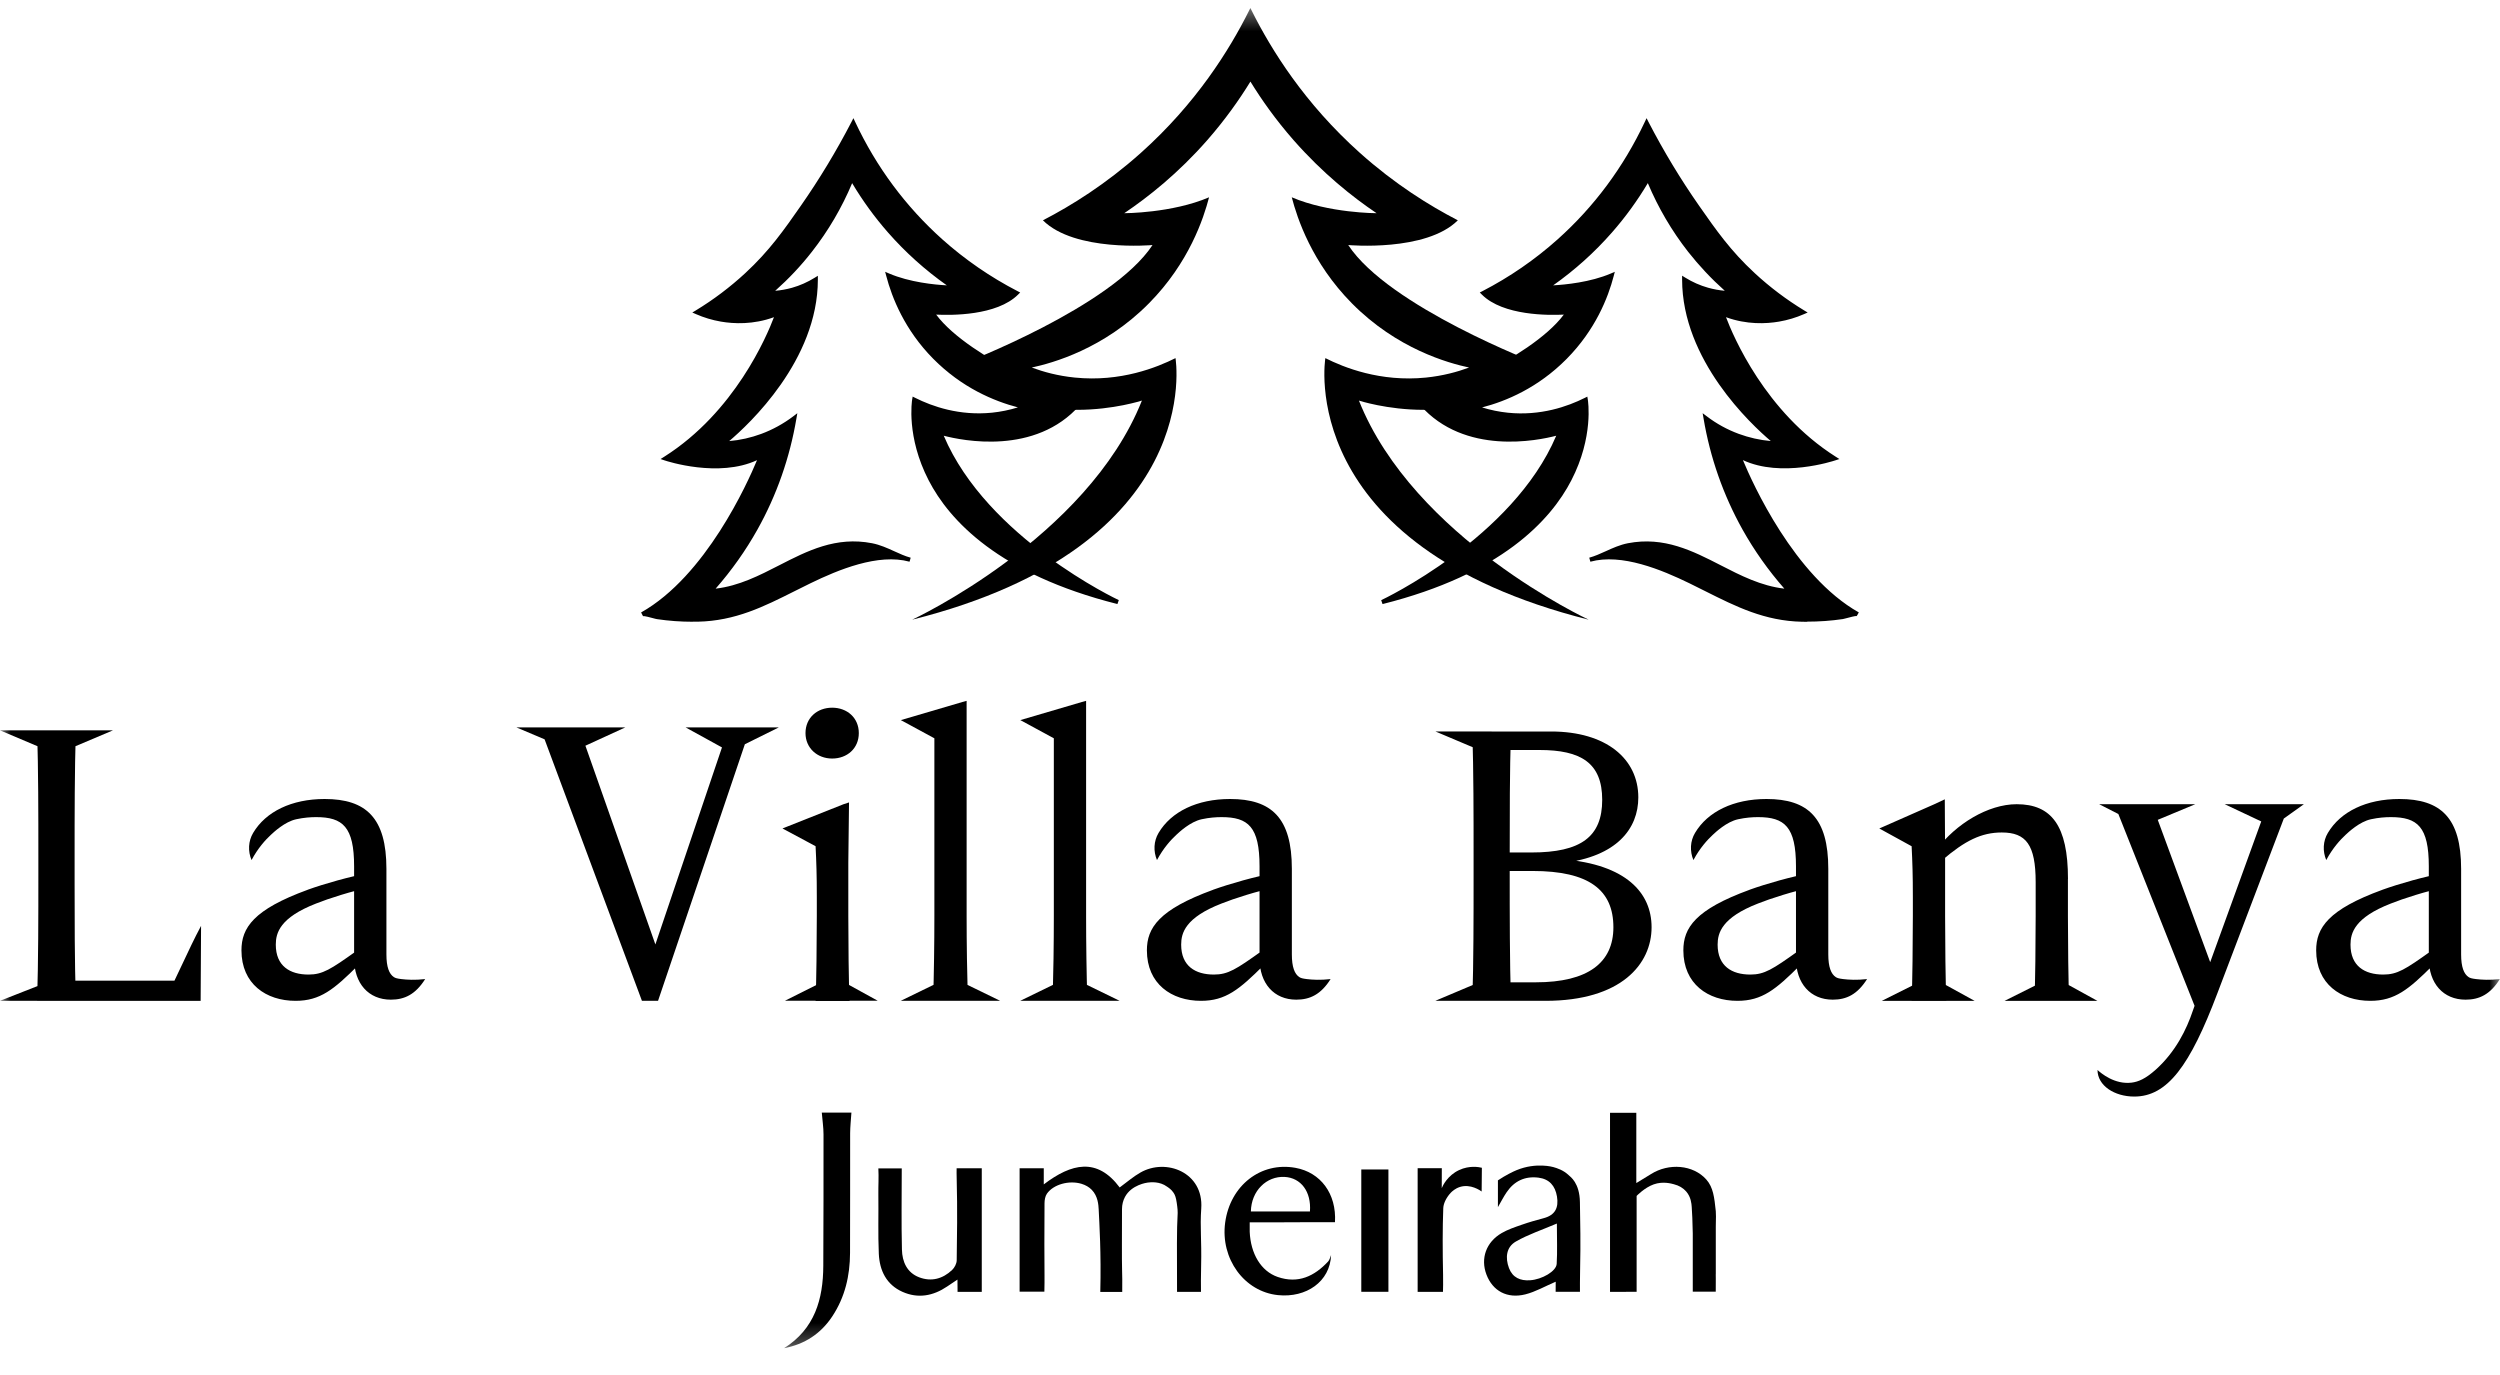 <?xml version="1.0" encoding="UTF-8"?> <svg xmlns="http://www.w3.org/2000/svg" width="120" height="66" viewBox="0 0 120 66" fill="none"><g clip-path="url(#clip0_9492_9977)"><g clip-path="url(#clip1_9492_9977)"><g clip-path="url(#clip2_9492_9977)"><mask id="mask0_9492_9977" style="mask-type:luminance" maskUnits="userSpaceOnUse" x="0" y="0" width="120" height="65"><path d="M120 0.383H0V64.715H120V0.383Z" fill="white"></path></mask><g mask="url(#mask0_9492_9977)"><path d="M66.339 28.897C66.339 28.897 72.836 25.879 74.868 20.761C74.868 20.761 70.668 22.14 68.24 19.382C68.24 19.382 73.751 17.282 75.261 14.986C75.261 14.986 72.374 15.248 71.192 14.068C72.25 13.521 73.532 12.723 74.825 11.566C77.079 9.551 78.344 7.359 79.032 5.898C79.918 7.607 80.788 8.961 81.469 9.934C82.332 11.168 83.008 12.126 84.149 13.182C85.069 14.032 85.933 14.615 86.543 14.986C86.229 15.124 85.834 15.259 85.37 15.338C84.656 15.46 83.689 15.479 82.671 15.051C82.671 15.051 84.115 19.514 88.051 22.007C88.051 22.007 85.296 22.925 83.458 21.876C83.458 21.876 85.558 27.453 89.166 29.487C89.064 29.43 88.553 29.602 88.438 29.62C87.798 29.715 87.147 29.754 86.498 29.742C84.416 29.7 82.929 28.779 81.125 27.905C79.764 27.242 77.833 26.444 76.306 26.865C76.934 26.691 77.481 26.302 78.152 26.171C81.17 25.581 83.04 28.198 85.885 28.373C85.201 27.618 84.423 26.621 83.72 25.362C82.579 23.32 82.088 21.408 81.862 20.061C82.21 20.325 82.73 20.66 83.415 20.913C84.168 21.193 84.837 21.268 85.296 21.284C85.296 21.284 80.833 17.904 80.833 13.41C81.093 13.571 81.469 13.767 81.948 13.903C82.386 14.027 82.773 14.061 83.062 14.068C82.456 13.55 81.767 12.874 81.095 12.015C80.103 10.747 79.488 9.515 79.104 8.561C78.667 9.316 78.078 10.193 77.291 11.091C76.208 12.325 75.103 13.202 74.208 13.806C74.208 13.806 75.98 13.806 77.356 13.216C77.158 13.984 76.615 15.641 75.127 17.149C73.45 18.847 71.545 19.369 70.774 19.536C71.206 19.697 71.744 19.844 72.37 19.907C74.074 20.081 75.433 19.525 76.108 19.186C76.108 19.186 77.289 26.141 66.332 28.897" fill="#000000"></path><path d="M86.739 29.846C86.66 29.846 86.581 29.846 86.501 29.844C84.702 29.808 83.323 29.113 81.863 28.381C81.61 28.255 81.352 28.123 81.087 27.995C79.767 27.353 77.839 26.548 76.338 26.962L76.284 26.769C76.555 26.695 76.811 26.579 77.08 26.457C77.412 26.306 77.756 26.15 78.14 26.075C79.874 25.739 81.255 26.446 82.591 27.131C83.545 27.622 84.53 28.126 85.649 28.255C84.881 27.38 84.205 26.426 83.639 25.415C82.718 23.763 82.087 21.97 81.77 20.083L81.727 19.834L81.929 19.985C82.394 20.34 82.907 20.621 83.456 20.824C83.954 21.007 84.471 21.125 84.998 21.17C84.06 20.377 80.741 17.291 80.741 13.414V13.233L80.895 13.328C81.234 13.539 81.601 13.701 81.985 13.81C82.247 13.884 82.518 13.934 82.79 13.957C82.148 13.385 81.555 12.754 81.026 12.081C80.242 11.077 79.593 9.971 79.096 8.789C78.596 9.63 78.017 10.426 77.373 11.16C76.539 12.112 75.59 12.964 74.552 13.697C75.128 13.665 76.336 13.55 77.324 13.127L77.511 13.046L77.459 13.245C77.188 14.293 76.575 15.835 75.203 17.223C73.827 18.616 72.29 19.26 71.139 19.556C71.546 19.683 71.964 19.768 72.384 19.811C73.944 19.97 75.248 19.511 76.069 19.099L76.191 19.038L76.214 19.172C76.225 19.244 76.503 20.967 75.425 23.055C74.435 24.974 72.059 27.563 66.362 28.996L66.297 28.808C66.36 28.779 72.62 25.824 74.699 20.915C73.822 21.145 70.305 21.875 68.169 19.45L68.074 19.341L68.209 19.289C68.263 19.269 73.438 17.28 75.063 15.101C74.365 15.137 72.152 15.164 71.128 14.138L71.03 14.04L71.153 13.977C72.461 13.301 73.675 12.465 74.765 11.49C76.521 9.919 77.927 8.025 78.949 5.855L79.035 5.672L79.127 5.853C79.853 7.254 80.669 8.606 81.557 9.876C82.367 11.036 83.066 12.037 84.225 13.109C84.953 13.783 85.753 14.386 86.603 14.902L86.768 15.001L86.592 15.078C86.212 15.245 85.81 15.365 85.396 15.437C84.774 15.544 83.846 15.589 82.848 15.225C83.188 16.125 84.731 19.78 88.113 21.921L88.292 22.034L88.091 22.099C87.982 22.135 85.498 22.947 83.66 22.085C84.116 23.186 86.122 27.649 89.223 29.396L89.123 29.57C89.067 29.554 88.775 29.634 88.653 29.667C88.568 29.69 88.495 29.71 88.459 29.715C87.894 29.799 87.317 29.839 86.741 29.839M77.234 26.643C78.592 26.643 80.088 27.28 81.176 27.809C81.44 27.938 81.7 28.069 81.953 28.196C83.393 28.919 84.752 29.602 86.506 29.638C87.148 29.651 87.797 29.611 88.43 29.518C88.461 29.514 88.525 29.495 88.599 29.475C88.697 29.448 88.78 29.428 88.853 29.41C85.418 27.262 83.391 21.961 83.371 21.907L83.273 21.647L83.516 21.785C85.007 22.637 87.152 22.151 87.821 21.968C84.038 19.463 82.598 15.123 82.584 15.078L82.516 14.87L82.718 14.954C83.746 15.385 84.722 15.345 85.36 15.234C85.694 15.175 86.02 15.085 86.332 14.963C85.532 14.463 84.779 13.887 84.087 13.249C82.912 12.164 82.206 11.154 81.39 9.985C80.536 8.762 79.747 7.462 79.04 6.117C78.015 8.235 76.621 10.091 74.896 11.635C73.829 12.589 72.642 13.412 71.367 14.085C72.558 15.112 75.226 14.883 75.255 14.881L75.461 14.863L75.348 15.037C73.953 17.16 69.294 19.072 68.415 19.418C70.784 21.95 74.799 20.673 74.839 20.661L75.043 20.594L74.964 20.793C73.372 24.796 69.025 27.545 67.203 28.555C72.181 27.108 74.322 24.746 75.242 22.969C76.124 21.265 76.073 19.78 76.033 19.334C75.185 19.741 73.894 20.16 72.366 20.004C71.817 19.947 71.27 19.82 70.746 19.626L70.425 19.506L70.759 19.434C71.697 19.23 73.503 18.654 75.063 17.074C76.322 15.801 76.926 14.395 77.215 13.38C75.87 13.896 74.285 13.902 74.216 13.902H73.888L74.159 13.719C75.294 12.953 76.325 12.047 77.224 11.023C77.903 10.247 78.51 9.402 79.026 8.509L79.127 8.33L79.205 8.52C79.702 9.754 80.369 10.907 81.182 11.949C81.761 12.689 82.419 13.376 83.135 13.988L83.348 14.169L83.07 14.165C82.683 14.158 82.299 14.101 81.929 13.997C81.585 13.9 81.255 13.762 80.943 13.586C81.058 17.89 85.319 21.17 85.362 21.204L85.616 21.396L85.299 21.385C84.644 21.362 84.002 21.233 83.387 21.007C82.898 20.826 82.437 20.585 82.01 20.288C82.335 22.063 82.943 23.754 83.813 25.314C84.413 26.385 85.136 27.391 85.966 28.304L86.131 28.487L85.884 28.472C84.62 28.395 83.54 27.841 82.498 27.305C81.133 26.604 79.844 25.942 78.178 26.267C77.816 26.338 77.484 26.489 77.163 26.636C77.154 26.64 77.147 26.643 77.138 26.647C77.17 26.647 77.201 26.647 77.234 26.647" fill="#000000"></path><path d="M53.663 28.897C53.663 28.897 47.166 25.879 45.134 20.761C45.134 20.761 49.334 22.14 51.762 19.382C51.762 19.382 46.251 17.282 44.74 14.986C44.74 14.986 47.627 15.248 48.809 14.068C47.751 13.521 46.47 12.723 45.177 11.566C42.923 9.551 41.657 7.359 40.97 5.898C40.084 7.607 39.213 8.961 38.533 9.934C37.669 11.168 36.994 12.126 35.852 13.182C34.932 14.032 34.069 14.615 33.458 14.986C33.772 15.124 34.168 15.259 34.631 15.338C35.346 15.46 36.313 15.479 37.33 15.051C37.33 15.051 35.886 19.514 31.95 22.007C31.95 22.007 34.706 22.925 36.544 21.876C36.544 21.876 34.444 27.453 30.836 29.487C30.938 29.43 31.448 29.602 31.564 29.62C32.206 29.715 32.857 29.754 33.503 29.742C35.585 29.7 37.073 28.779 38.877 27.905C40.237 27.242 42.168 26.444 43.696 26.865C43.068 26.691 42.521 26.302 41.849 26.171C38.831 25.581 36.962 28.198 34.116 28.373C34.801 27.618 35.576 26.621 36.282 25.362C37.423 23.32 37.914 21.408 38.14 20.061C37.792 20.325 37.272 20.66 36.587 20.913C35.834 21.193 35.165 21.268 34.706 21.284C34.706 21.284 39.168 17.904 39.168 13.41C38.908 13.571 38.533 13.767 38.054 13.903C37.615 14.027 37.229 14.061 36.939 14.068C37.545 13.55 38.235 12.874 38.906 12.015C39.898 10.747 40.513 9.515 40.898 8.561C41.334 9.316 41.924 10.193 42.711 11.091C43.793 12.325 44.899 13.202 45.794 13.806C45.794 13.806 44.022 13.806 42.645 13.216C42.844 13.984 43.386 15.641 44.874 17.149C46.551 18.847 48.457 19.369 49.228 19.536C48.796 19.697 48.258 19.844 47.632 19.907C45.927 20.081 44.569 19.525 43.893 19.186C43.893 19.186 42.713 26.141 53.669 28.897" fill="#000000"></path><path d="M33.255 29.844C32.681 29.844 32.103 29.803 31.538 29.719C31.501 29.715 31.431 29.695 31.343 29.672C31.219 29.638 30.932 29.559 30.866 29.577L30.773 29.398C33.877 27.649 35.88 23.189 36.337 22.088C34.496 22.947 32.014 22.138 31.906 22.101L31.707 22.034L31.886 21.921C35.27 19.777 36.811 16.125 37.15 15.225C36.156 15.589 35.224 15.544 34.603 15.437C34.189 15.365 33.787 15.245 33.407 15.078L33.231 15.001L33.396 14.902C34.246 14.386 35.046 13.783 35.774 13.109C36.931 12.04 37.632 11.036 38.441 9.876C39.327 8.606 40.146 7.252 40.871 5.853L40.964 5.672L41.05 5.855C42.069 8.025 43.478 9.919 45.234 11.491C46.324 12.465 47.54 13.301 48.846 13.977L48.968 14.04L48.871 14.137C47.845 15.164 45.634 15.137 44.936 15.101C46.561 17.28 51.735 19.269 51.79 19.289L51.925 19.341L51.83 19.45C49.694 21.875 46.177 21.145 45.3 20.915C47.379 25.822 53.636 28.777 53.702 28.806L53.636 28.994C47.94 27.561 45.564 24.972 44.574 23.053C43.496 20.964 43.774 19.242 43.785 19.169L43.808 19.036L43.93 19.097C44.75 19.509 46.055 19.967 47.614 19.809C48.035 19.766 48.453 19.68 48.86 19.554C47.712 19.255 46.172 18.613 44.795 17.221C43.423 15.833 42.813 14.291 42.539 13.242L42.487 13.046L42.675 13.127C43.663 13.55 44.87 13.667 45.447 13.697C44.409 12.964 43.459 12.112 42.625 11.16C41.983 10.428 41.402 9.63 40.903 8.791C40.408 9.971 39.759 11.079 38.972 12.083C38.446 12.759 37.853 13.387 37.209 13.959C37.48 13.936 37.752 13.887 38.014 13.814C38.398 13.706 38.764 13.543 39.103 13.333L39.257 13.238V13.419C39.257 17.296 35.939 20.379 35.001 21.172C35.527 21.127 36.045 21.01 36.542 20.826C37.089 20.623 37.602 20.34 38.07 19.988L38.272 19.834L38.229 20.083C37.91 21.97 37.282 23.765 36.359 25.415C35.794 26.426 35.118 27.38 34.35 28.255C35.469 28.126 36.452 27.622 37.408 27.131C38.744 26.446 40.125 25.736 41.859 26.075C42.243 26.15 42.587 26.306 42.919 26.457C43.186 26.579 43.439 26.695 43.71 26.769C43.71 26.769 43.71 26.769 43.713 26.769L43.658 26.962C42.157 26.548 40.229 27.352 38.909 27.994C38.645 28.123 38.387 28.252 38.134 28.379C36.673 29.113 35.294 29.805 33.495 29.841C33.416 29.841 33.337 29.841 33.258 29.841M31.146 29.412C31.219 29.428 31.302 29.45 31.4 29.477C31.474 29.498 31.538 29.516 31.569 29.52C32.202 29.613 32.849 29.651 33.493 29.64C35.247 29.604 36.606 28.921 38.046 28.198C38.301 28.069 38.559 27.94 38.823 27.811C39.938 27.271 41.479 26.62 42.861 26.647C42.851 26.643 42.845 26.64 42.836 26.636C42.515 26.489 42.18 26.338 41.821 26.267C40.155 25.942 38.864 26.604 37.501 27.305C36.456 27.841 35.378 28.395 34.114 28.471L33.868 28.487L34.033 28.304C34.863 27.391 35.586 26.383 36.185 25.314C37.058 23.754 37.663 22.063 37.989 20.288C37.562 20.587 37.101 20.829 36.612 21.007C35.998 21.236 35.356 21.362 34.7 21.385L34.383 21.396L34.637 21.204C34.68 21.17 38.941 17.89 39.056 13.588C38.744 13.765 38.414 13.902 38.07 14C37.7 14.104 37.315 14.16 36.929 14.167L36.651 14.171L36.863 13.991C37.58 13.378 38.238 12.693 38.816 11.952C39.63 10.909 40.297 9.757 40.794 8.522L40.871 8.333L40.973 8.511C41.491 9.404 42.096 10.249 42.775 11.025C43.674 12.049 44.705 12.958 45.84 13.722L46.111 13.905H45.783C45.713 13.905 44.129 13.898 42.784 13.383C43.073 14.398 43.676 15.803 44.936 17.078C46.495 18.659 48.301 19.235 49.24 19.439L49.574 19.511L49.253 19.631C48.729 19.825 48.182 19.952 47.633 20.008C46.104 20.164 44.814 19.744 43.966 19.339C43.925 19.784 43.876 21.272 44.757 22.974C45.677 24.751 47.818 27.113 52.795 28.56C50.974 27.549 46.627 24.8 45.035 20.797L44.956 20.598L45.159 20.664C45.2 20.677 49.215 21.952 51.584 19.423C50.705 19.077 46.045 17.162 44.651 15.042L44.538 14.868L44.743 14.886C44.771 14.888 47.438 15.116 48.629 14.09C47.354 13.419 46.168 12.594 45.101 11.64C43.374 10.096 41.981 8.24 40.957 6.122C40.252 7.467 39.461 8.766 38.608 9.989C37.792 11.158 37.087 12.169 35.912 13.254C35.22 13.891 34.467 14.467 33.667 14.967C33.979 15.089 34.304 15.18 34.637 15.238C35.274 15.349 36.251 15.39 37.279 14.958L37.48 14.874L37.413 15.082C37.399 15.128 35.959 19.468 32.175 21.973C32.842 22.156 34.989 22.639 36.481 21.789L36.723 21.651L36.626 21.912C36.606 21.966 34.578 27.267 31.144 29.414" fill="#000000"></path><path d="M65.224 19.227C65.224 19.227 70.654 21.008 73.791 17.445C73.791 17.445 66.666 14.73 64.715 11.762C64.715 11.762 68.448 12.101 69.976 10.575C68.608 9.868 66.951 8.837 65.278 7.341C62.615 4.958 61.022 2.392 60.088 0.525C60.065 0.478 60.041 0.43 60.018 0.383C59.995 0.43 59.971 0.478 59.948 0.525C59.014 2.392 57.421 4.96 54.758 7.341C53.085 8.837 51.428 9.868 50.06 10.575C51.589 12.101 55.321 11.762 55.321 11.762C53.37 14.73 46.245 17.445 46.245 17.445C49.382 21.008 54.812 19.227 54.812 19.227C52.183 25.843 43.785 29.745 43.785 29.745C57.952 26.182 56.424 17.19 56.424 17.19C55.549 17.628 53.792 18.347 51.589 18.123C50.779 18.042 50.083 17.85 49.525 17.642C50.522 17.425 52.986 16.751 55.153 14.556C57.079 12.608 57.778 10.467 58.035 9.47C56.254 10.234 53.964 10.234 53.964 10.234C55.122 9.452 56.553 8.32 57.952 6.724C58.813 5.74 59.489 4.78 60.02 3.916C60.551 4.78 61.227 5.74 62.089 6.724C63.488 8.317 64.917 9.452 66.076 10.234C66.076 10.234 63.786 10.234 62.005 9.47C62.263 10.465 62.963 12.608 64.887 14.556C67.055 16.751 69.519 17.427 70.516 17.642C69.957 17.85 69.261 18.04 68.452 18.123C66.248 18.347 64.492 17.631 63.617 17.19C63.617 17.19 62.091 26.182 76.256 29.745C76.256 29.745 67.858 25.843 65.228 19.227" fill="#000000"></path><path d="M-0.002 35.055H5.426C4.585 35.41 3.746 35.764 2.905 36.122H2.517C1.676 35.767 0.837 35.412 -0.004 35.055M2.709 46.975V48.039H-0.002C0.903 47.684 1.807 47.33 2.711 46.975M1.78 35.055H3.64C3.581 37.051 3.581 39.067 3.581 41.063V42.42C3.581 44.068 3.581 46.084 3.64 48.042H1.782C1.841 46.046 1.841 44.029 1.841 42.033V41.063C1.841 39.029 1.841 37.012 1.782 35.055M9.651 44.445L9.631 48.042H2.711V47.072H8.952L7.885 48.042C8.532 46.828 9.002 45.659 9.649 44.445" fill="#000000"></path><path d="M14.768 42.708C15.582 42.416 16.803 42.068 17.773 41.894V42.592C16.9 42.766 15.756 43.135 15.175 43.368C13.43 44.046 13.238 44.783 13.238 45.343C13.238 46.37 13.916 46.779 14.809 46.779C15.487 46.779 15.876 46.526 17.097 45.655L17.483 45.364L17.754 45.771L17.192 46.334C16.027 47.495 15.37 48.04 14.187 48.04C12.772 48.04 11.59 47.227 11.59 45.617C11.59 44.532 12.171 43.659 14.768 42.71M16.997 46.006V41.586C16.997 39.688 16.455 39.222 15.175 39.222C14.906 39.222 14.587 39.244 14.219 39.324C13.67 39.443 13.141 39.943 12.998 40.076C12.747 40.309 12.386 40.7 12.074 41.283C11.895 40.861 11.915 40.375 12.15 39.981C12.756 38.957 14.002 38.352 15.582 38.352C17.578 38.352 18.548 39.263 18.548 41.704V45.814C18.548 46.417 18.679 46.752 18.907 46.901C18.98 46.948 19.061 46.971 19.264 46.996C19.529 47.028 19.918 47.053 20.408 46.996C19.943 47.733 19.42 47.984 18.76 47.984C17.693 47.984 16.997 47.208 16.997 46.006Z" fill="#000000"></path><path d="M58.229 42.708C59.043 42.416 60.264 42.068 61.233 41.894V42.592C60.361 42.766 59.217 43.135 58.636 43.368C56.891 44.046 56.696 44.783 56.696 45.343C56.696 46.37 57.375 46.779 58.267 46.779C58.946 46.779 59.335 46.526 60.555 45.655L60.944 45.364L61.215 45.771L60.653 46.334C59.49 47.495 58.83 48.04 57.648 48.04C56.233 48.04 55.051 47.227 55.051 45.617C55.051 44.532 55.632 43.659 58.229 42.71M60.458 46.006V41.586C60.458 39.688 59.916 39.222 58.636 39.222C58.367 39.222 58.048 39.244 57.68 39.324C57.13 39.443 56.602 39.943 56.459 40.076C56.208 40.309 55.846 40.7 55.535 41.283C55.356 40.861 55.376 40.375 55.611 39.981C56.217 38.957 57.463 38.352 59.043 38.352C61.039 38.352 62.009 39.263 62.009 41.704V45.814C62.009 46.417 62.14 46.752 62.368 46.901C62.441 46.948 62.522 46.971 62.725 46.996C62.988 47.028 63.379 47.053 63.869 46.996C63.404 47.733 62.881 47.984 62.221 47.984C61.154 47.984 60.458 47.208 60.458 46.006Z" fill="#000000"></path><path d="M83.979 42.708C84.793 42.416 86.013 42.068 86.983 41.894V42.592C86.111 42.766 84.967 43.135 84.386 43.368C82.641 44.046 82.446 44.783 82.446 45.343C82.446 46.37 83.124 46.779 84.017 46.779C84.695 46.779 85.084 46.526 86.305 45.655L86.694 45.364L86.965 45.771L86.403 46.334C85.24 47.495 84.58 48.04 83.398 48.04C81.983 48.04 80.801 47.227 80.801 45.617C80.801 44.532 81.381 43.659 83.979 42.71M86.207 46.006V41.586C86.207 39.688 85.665 39.222 84.386 39.222C84.117 39.222 83.798 39.244 83.43 39.324C82.88 39.443 82.351 39.943 82.209 40.076C81.958 40.309 81.597 40.7 81.284 41.283C81.106 40.861 81.126 40.375 81.361 39.981C81.967 38.957 83.213 38.352 84.793 38.352C86.789 38.352 87.758 39.263 87.758 41.704V45.814C87.758 46.417 87.89 46.752 88.118 46.901C88.191 46.948 88.272 46.971 88.475 46.996C88.737 47.028 89.129 47.053 89.619 46.996C89.153 47.733 88.632 47.984 87.971 47.984C86.904 47.984 86.207 47.208 86.207 46.006Z" fill="#000000"></path><path d="M114.357 42.708C115.17 42.416 116.391 42.068 117.361 41.894V42.592C116.488 42.766 115.344 43.135 114.764 43.368C113.019 44.046 112.824 44.783 112.824 45.343C112.824 46.37 113.502 46.779 114.395 46.779C115.074 46.779 115.462 46.526 116.683 45.655L117.069 45.364L117.341 45.771L116.778 46.334C115.616 47.495 114.956 48.04 113.774 48.04C112.359 48.04 111.176 47.227 111.176 45.617C111.176 44.532 111.757 43.659 114.354 42.71M116.583 46.006V41.586C116.583 39.688 116.041 39.222 114.762 39.222C114.492 39.222 114.174 39.244 113.805 39.324C113.256 39.443 112.727 39.943 112.584 40.076C112.334 40.309 111.972 40.7 111.66 41.283C111.481 40.861 111.501 40.375 111.737 39.981C112.343 38.957 113.588 38.352 115.168 38.352C117.165 38.352 118.134 39.263 118.134 41.704V45.814C118.134 46.417 118.266 46.752 118.494 46.901C118.566 46.948 118.647 46.971 118.851 46.996C119.115 47.028 119.504 47.053 119.994 46.996C119.529 47.733 119.007 47.984 118.347 47.984C117.279 47.984 116.583 47.208 116.583 46.006Z" fill="#000000"></path><path d="M27.306 35.981C26.465 35.626 25.626 35.271 24.785 34.914H30.018C29.243 35.269 28.468 35.624 27.692 35.981H27.306ZM25.929 34.914H27.79L31.666 45.923H31.259L34.98 34.914H36.027L31.587 48.037H30.812L25.927 34.914H25.929ZM34.845 35.981C34.198 35.626 33.552 35.271 32.907 34.914H37.386C36.669 35.269 35.95 35.624 35.233 35.981H34.847H34.845Z" fill="#000000"></path><path d="M39.148 48.042C39.186 47.169 39.207 45.173 39.207 43.97V43.059C39.207 41.992 39.186 41.393 39.148 40.618C38.619 40.333 38.088 40.048 37.559 39.766L40.486 38.604L40.753 38.516L40.719 41.414V43.973C40.719 45.175 40.737 47.171 40.778 48.044H39.15L39.148 48.042Z" fill="#000000"></path><path d="M42.134 48.036H37.676C38.386 47.681 39.098 47.326 39.807 46.969H40.194C40.841 47.324 41.487 47.679 42.131 48.036" fill="#000000"></path><path d="M38.664 35.189C38.664 34.453 39.227 33.969 39.944 33.969C40.66 33.969 41.223 34.453 41.223 35.189C41.223 35.926 40.66 36.41 39.944 36.41C39.227 36.41 38.664 35.906 38.664 35.189Z" fill="#000000"></path><path d="M46.204 33.695L46.398 33.641V36.602V43.967C46.398 45.323 46.419 46.679 46.457 48.038H44.791C44.83 46.682 44.85 45.325 44.85 43.967V35.438C44.314 35.146 43.779 34.857 43.24 34.565L46.206 33.693L46.204 33.695ZM48.006 48.038H43.238C43.968 47.683 44.699 47.328 45.429 46.971H45.815C46.545 47.326 47.276 47.681 48.006 48.038Z" fill="#000000"></path><path d="M51.938 33.695L52.133 33.641V36.602V43.967C52.133 45.323 52.153 46.679 52.192 48.038H50.526C50.564 46.682 50.584 45.325 50.584 43.967V35.438C50.049 35.146 49.513 34.857 48.975 34.565L51.941 33.693L51.938 33.695ZM53.74 48.038H48.973C49.703 47.683 50.433 47.328 51.163 46.971H51.55C52.28 47.326 53.01 47.681 53.74 48.038Z" fill="#000000"></path><path d="M91.758 48.042C91.796 47.17 91.817 45.174 91.817 43.971V43.06C91.817 41.993 91.796 41.394 91.758 40.619C91.24 40.334 90.725 40.049 90.207 39.767L92.843 38.605L93.35 38.367L93.365 41.046V43.973C93.365 45.176 93.385 47.172 93.424 48.045H91.758V48.042ZM94.783 48.042H90.325C91.034 47.688 91.747 47.333 92.456 46.975H92.845C93.491 47.33 94.138 47.685 94.783 48.042ZM99.26 42.188V43.971C99.26 45.212 99.281 47.17 99.32 48.042H97.653C97.692 47.17 97.712 45.212 97.712 43.971V42.343C97.712 40.542 97.246 39.959 96.085 39.959C95.115 39.959 94.322 40.345 93.216 41.297H92.809V40.424H93.796L92.963 40.775C93.874 39.554 95.425 38.602 96.801 38.602C98.47 38.602 99.263 39.629 99.263 42.188M98.738 46.975C99.385 47.33 100.031 47.685 100.676 48.042H96.218C96.928 47.688 97.639 47.333 98.35 46.975H98.738Z" fill="#000000"></path><path d="M100.676 51.356C100.85 51.514 101.501 52.068 102.321 51.966C102.64 51.925 102.979 51.787 103.475 51.344C104.433 50.485 104.96 49.398 105.252 48.525L105.852 46.839L108.839 38.602H109.885L106.436 47.673C105.118 51.161 104.033 52.635 102.444 52.635C101.494 52.635 100.68 52.111 100.68 51.356M102.658 39.571C102.025 39.248 101.393 38.925 100.76 38.602H105.373C104.598 38.925 103.823 39.248 103.047 39.571H102.66H102.658ZM105.545 48.797L101.494 38.602H103.296L106.338 46.859L105.543 48.797H105.545ZM108.841 39.571C108.156 39.248 107.471 38.925 106.786 38.602H110.586C110.134 38.925 109.682 39.248 109.23 39.571H108.841Z" fill="#000000"></path><path d="M68.898 35.109H71.6V36.17H71.408C70.571 35.815 69.735 35.462 68.898 35.109ZM71.6 46.977V48.038H68.898C69.735 47.685 70.571 47.33 71.408 46.977H71.6ZM70.732 41.093C70.732 39.106 70.732 37.099 70.673 35.112H72.524C72.466 37.06 72.466 39.068 72.466 41.093V41.769C72.466 44.045 72.466 46.053 72.524 48.04H70.673C70.732 46.091 70.732 44.084 70.732 42.058V41.093ZM71.6 40.919H73.51C75.883 40.919 76.906 40.166 76.906 38.392C76.906 36.617 75.883 36 73.894 36H71.597V35.112H74.453C77.095 35.112 78.639 36.423 78.639 38.276C78.639 39.782 77.597 41.113 75.031 41.421V41.247C78.043 41.498 79.276 42.847 79.276 44.509C79.276 46.265 77.83 48.04 74.181 48.04H71.595V47.151H73.718C76.227 47.151 77.443 46.206 77.443 44.509C77.443 42.714 76.266 41.807 73.564 41.807H71.595V40.919H71.6Z" fill="#000000"></path><path d="M53.876 62.012H52.814C52.861 60.152 52.769 58.736 52.737 58.052C52.725 57.83 52.701 57.416 52.404 57.111C52.276 56.978 52.108 56.883 51.91 56.822C51.317 56.645 50.567 56.847 50.252 57.297C50.167 57.419 50.137 57.604 50.137 57.76C50.126 59.103 50.13 60.486 50.137 61.241C50.137 61.409 50.139 61.673 50.13 61.999H48.941V56.076H50.101C50.101 56.334 50.101 56.594 50.101 56.851C51.435 55.836 52.662 55.549 53.745 56.998C54.089 56.747 54.394 56.478 54.74 56.282C55.972 55.576 57.78 56.273 57.66 58.006C57.595 58.944 57.685 59.478 57.654 60.769C57.642 61.289 57.642 61.718 57.647 62.01H56.498C56.487 60.14 56.489 58.836 56.521 58.407C56.541 58.133 56.521 58 56.483 57.731C56.446 57.486 56.406 57.364 56.333 57.256C56.225 57.091 56.087 57.007 56.022 56.962C55.662 56.695 55.228 56.747 55.095 56.763C55.054 56.768 54.312 56.865 53.998 57.455C53.906 57.627 53.856 57.826 53.856 58.038C53.856 59.234 53.844 60.389 53.86 60.965C53.867 61.189 53.874 61.556 53.867 62.012" fill="#000000"></path><path d="M47.127 62.01H45.963L45.958 61.42C45.714 61.583 45.588 61.666 45.463 61.752C44.792 62.206 44.069 62.342 43.318 62.008C42.547 61.664 42.219 60.984 42.183 60.183C42.14 59.227 42.174 58.269 42.161 57.312C42.156 56.912 42.185 56.512 42.161 56.083H43.284C43.284 57.389 43.261 58.687 43.293 59.984C43.307 60.559 43.531 61.087 44.121 61.311C44.706 61.533 45.251 61.386 45.701 60.959C45.818 60.848 45.92 60.654 45.922 60.495C45.936 59.428 45.961 58.052 45.922 56.63C45.915 56.381 45.915 56.184 45.918 56.078H47.125V62.012L47.127 62.01Z" fill="#000000"></path><path d="M74.671 61.523C74.154 61.745 73.702 62.007 73.218 62.129C72.339 62.35 71.645 61.962 71.349 61.177C71.057 60.409 71.333 59.62 72.079 59.188C72.377 59.014 72.714 58.903 73.044 58.788C73.39 58.666 73.745 58.566 74.102 58.471C74.647 58.325 74.823 57.97 74.735 57.434C74.649 56.916 74.366 56.593 73.844 56.527C73.202 56.446 72.687 56.688 72.323 57.221C72.171 57.443 72.049 57.687 71.9 57.942C71.9 57.099 71.9 56.656 71.9 56.656C71.9 56.656 71.9 56.656 71.902 56.656C72.282 56.403 72.635 56.233 72.8 56.166C73.74 55.779 74.556 56.019 74.556 56.019C74.748 56.075 75.033 56.161 75.293 56.405C75.381 56.489 75.822 56.776 75.836 57.703C75.852 58.822 75.876 59.532 75.845 60.963C75.836 61.41 75.836 61.774 75.838 62.005H74.671C74.671 61.844 74.671 61.686 74.674 61.526M74.733 58.729C74.007 59.039 73.347 59.256 72.759 59.595C72.296 59.864 72.246 60.373 72.431 60.868C72.605 61.329 72.981 61.485 73.442 61.453C74.018 61.415 74.701 61.019 74.721 60.666C74.757 60.07 74.73 59.468 74.73 58.729" fill="#000000"></path><path d="M37.633 64.716C39.107 63.785 39.511 62.365 39.518 60.758C39.527 58.657 39.532 56.557 39.529 54.457C39.529 54.114 39.475 53.772 39.446 53.406H40.868C40.845 53.75 40.809 54.075 40.807 54.399C40.802 56.313 40.811 58.23 40.802 60.145C40.798 61.234 40.56 62.263 39.95 63.185C39.398 64.02 38.625 64.526 37.633 64.714" fill="#000000"></path><path d="M68.049 56.075H69.207C69.207 56.394 69.207 56.713 69.204 57.031C69.254 56.912 69.476 56.426 70.038 56.163C70.536 55.931 70.992 56.019 71.13 56.053C71.126 56.432 71.123 56.812 71.119 57.192C71.053 57.145 70.59 56.815 70.079 56.973C69.844 57.047 69.692 57.194 69.638 57.251C69.455 57.443 69.286 57.737 69.277 57.992C69.24 58.975 69.243 60.022 69.268 61.198C69.274 61.55 69.268 61.835 69.263 62.009H68.047V56.073L68.049 56.075Z" fill="#000000"></path><path d="M65.34 56.133H66.644C66.644 58.09 66.644 60.048 66.644 62.006H65.342V56.133H65.34Z" fill="#000000"></path><path d="M62.4 58.667C62.961 58.667 63.519 58.667 64.079 58.667C64.159 57.294 63.385 56.273 62.181 56.056C60.521 55.755 59.05 56.901 58.808 58.682C58.573 60.419 59.726 62.001 61.346 62.166C62.696 62.304 63.844 61.522 63.892 60.242C63.847 60.344 63.824 60.468 63.754 60.547C63.092 61.262 62.307 61.632 61.328 61.293C60.524 61.015 60.031 60.177 59.986 59.126C59.986 59.096 59.986 59.071 59.986 59.046V58.673H60.259C60.971 58.671 61.688 58.669 62.402 58.669M60.042 58.151C60.062 57.148 60.802 56.449 61.658 56.492C62.447 56.533 62.949 57.2 62.877 58.151H60.04H60.042Z" fill="#000000"></path><path d="M82.358 61.157V58.889C82.368 58.462 82.37 58.229 82.358 58.139C82.288 57.467 82.234 56.995 81.909 56.624C81.271 55.898 80.095 55.817 79.243 56.359C79.017 56.502 78.787 56.638 78.543 56.787V53.414H77.281V62.011C77.707 62.011 78.133 62.009 78.558 62.006C78.558 60.471 78.558 58.939 78.558 57.404C78.558 57.404 78.933 57.008 79.377 56.85C79.827 56.69 80.238 56.816 80.344 56.843C80.6 56.907 80.799 57.031 80.941 57.196C81.165 57.456 81.192 57.77 81.203 57.935C81.223 58.204 81.242 58.638 81.253 59.206V62H82.356C82.358 61.796 82.36 61.59 82.358 61.383C82.358 61.306 82.358 61.231 82.356 61.157" fill="#000000"></path></g></g></g></g><defs><clipPath id="clip0_9492_9977"><rect width="120" height="65.25" fill="white"></rect></clipPath><clipPath id="clip1_9492_9977"><rect width="120" height="65.25" fill="white"></rect></clipPath><clipPath id="clip2_9492_9977"><rect width="120" height="65.25" fill="white"></rect></clipPath></defs></svg> 